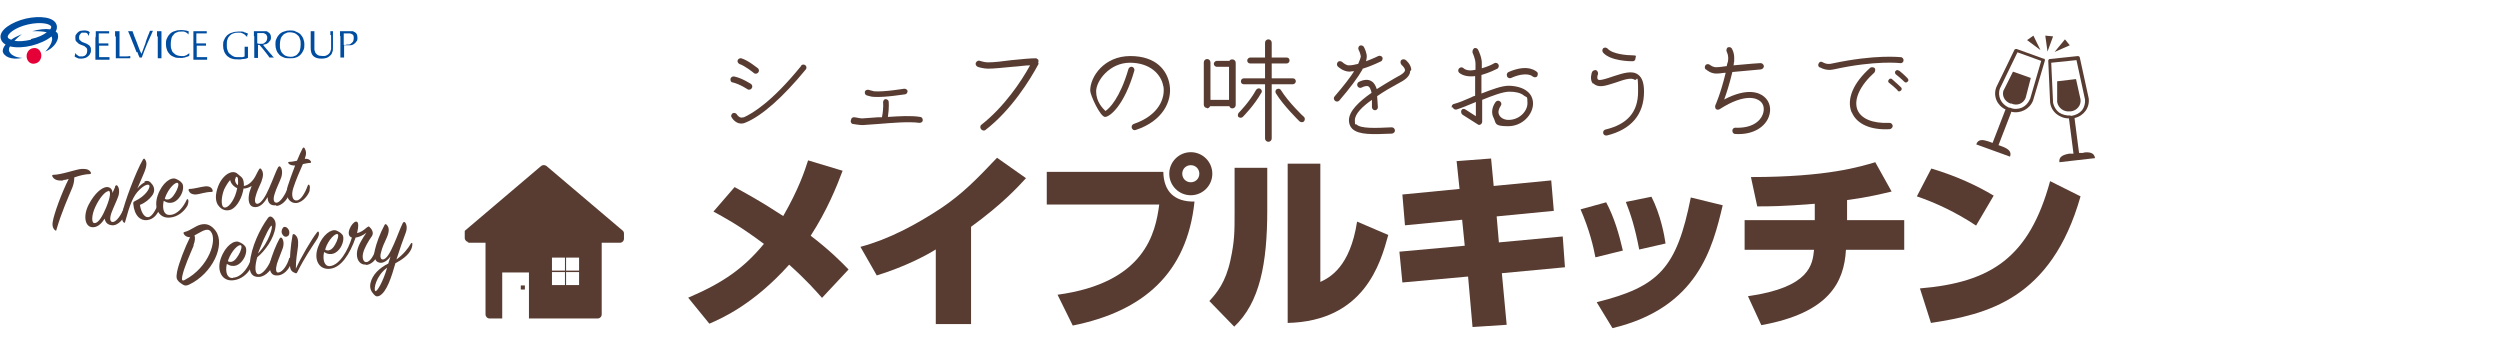 <?xml version="1.0" encoding="UTF-8"?>
<svg id="_レイヤー1" xmlns="http://www.w3.org/2000/svg" version="1.1" viewBox="0 0 673.5 93.6">
  <!-- Generator: Adobe Illustrator 29.7.1, SVG Export Plug-In . SVG Version: 2.1.1 Build 8)  -->
  <defs>
    <style>
      .st0 {
        fill: #583c32;
      }

      .st1 {
        fill: #e50038;
      }

      .st2 {
        fill: #004da0;
      }
    </style>
  </defs>
  <g>
    <g>
      <path class="st2" d="M20.6,14.6c0,.1.2.2.3.3.1.1.3.2.5.3.2,0,.4,0,.6,0s.4,0,.6-.1c.2,0,.3-.2.5-.3.1-.1.2-.3.3-.5,0-.2.1-.4.1-.6,0-.3,0-.6-.2-.8-.2-.2-.4-.3-.6-.5-.2-.1-.5-.2-.8-.3-.3-.1-.5-.2-.8-.4-.2-.2-.4-.4-.6-.6-.2-.2-.2-.6-.2-1s0-.6.2-.8c.1-.2.3-.4.5-.6.2-.2.4-.3.7-.4.3,0,.6-.1.9-.1s.6,0,.9.1c.2,0,.5.2.7.4,0,.1-.1.2-.2.4,0,.1,0,.3-.1.5h-.1c0,0,0-.2-.1-.3,0-.1-.1-.2-.2-.3-.1,0-.2-.2-.4-.2-.1,0-.3,0-.5,0s-.4,0-.5,0c-.2,0-.3.2-.4.3-.1.1-.2.3-.3.4,0,.2-.1.3-.1.5,0,.3,0,.6.2.8.2.2.4.3.6.5.2.1.5.2.8.3.3.1.5.2.8.4.2.1.5.3.6.6.2.2.2.5.2.9s0,.6-.2.9c-.1.3-.3.5-.5.7-.2.2-.5.4-.8.5-.3.1-.7.2-1.1.2s-.8,0-1.1-.2c-.3-.1-.5-.2-.7-.4,0-.2.1-.3.1-.4,0-.1,0-.3,0-.5h.1c0,.1.1.3.2.4Z"/>
      <path class="st2" d="M25.8,9.7c0-.4,0-.9,0-1.3.3,0,.6,0,.9,0,.3,0,.6,0,.9,0s.6,0,.9,0c.3,0,.6,0,.9,0,0,.1,0,.2,0,.3s0,.2,0,.3c-.2,0-.4,0-.6,0-.2,0-.4,0-.6,0-.2,0-.4,0-.7,0-.2,0-.5,0-.9,0,0,.2,0,.4,0,.6,0,.2,0,.4,0,.7s0,.5,0,.8c0,.3,0,.5,0,.6.3,0,.6,0,.8,0,.2,0,.5,0,.7,0,.2,0,.4,0,.6,0,.2,0,.3,0,.5,0,0,.1,0,.2,0,.3s0,.2,0,.3c-.2,0-.4,0-.6,0-.2,0-.5,0-.7,0-.2,0-.5,0-.7,0-.2,0-.4,0-.5,0,0,0,0,.1,0,.2,0,0,0,.2,0,.3v1c0,.4,0,.7,0,1,0,.3,0,.5,0,.6h.7c.3,0,.5,0,.8,0,.3,0,.5,0,.7,0,.2,0,.4,0,.6,0,0,0,0,.1,0,.2,0,0,0,.1,0,.2,0,.1,0,.2,0,.3-.3,0-.6,0-.9,0h-1.9c-.3,0-.6,0-1,0,0-.4,0-.9,0-1.3,0-.4,0-.9,0-1.4v-1.8c0-.5,0-.9,0-1.4Z"/>
      <path class="st2" d="M31,9.8c0-.4,0-.9,0-1.4,0,0,.2,0,.3,0,0,0,.2,0,.3,0s.2,0,.3,0c0,0,.2,0,.3,0,0,.5,0,.9,0,1.4,0,.4,0,.9,0,1.4,0,.9,0,1.6,0,2.3,0,.6,0,1.2,0,1.7.5,0,1,0,1.4,0,.5,0,.9,0,1.5-.1,0,.1,0,.2,0,.3s0,.2,0,.3c-.3,0-.6,0-1,0h-1.9c-.3,0-.6,0-1,0,0-.4,0-.9,0-1.3,0-.4,0-.9,0-1.4v-1.8c0-.5,0-.9,0-1.4Z"/>
      <path class="st2" d="M36.8,14.1c-.2-.6-.5-1.2-.7-1.8-.3-.6-.5-1.3-.8-2-.3-.7-.5-1.3-.8-1.9,0,0,.2,0,.3,0,0,0,.2,0,.3,0s.2,0,.3,0c0,0,.2,0,.3,0,.2.5.3.9.5,1.4.2.5.4,1,.6,1.5.2.5.4,1.1.6,1.6.2.5.4,1.1.7,1.6.1-.3.3-.6.4-1,.1-.4.3-.7.4-1.1.2-.4.3-.8.4-1.2.1-.4.3-.8.4-1.1.1-.4.3-.7.4-1,.1-.3.2-.6.3-.8.2,0,.3,0,.4,0s.2,0,.4,0c-.5,1.2-1.1,2.4-1.6,3.6-.5,1.2-1,2.4-1.4,3.6-.1,0-.2,0-.3,0s-.3,0-.3,0c-.2-.4-.4-.9-.6-1.5Z"/>
      <path class="st2" d="M42.3,9.8c0-.4,0-.9,0-1.4,0,0,.2,0,.3,0,0,0,.2,0,.3,0s.2,0,.3,0c0,0,.2,0,.3,0,0,.5,0,.9,0,1.4,0,.4,0,.9,0,1.4v1.8c0,.5,0,.9,0,1.4,0,.4,0,.9,0,1.3-.2,0-.3,0-.5,0s-.4,0-.5,0c0-.4,0-.9,0-1.3,0-.4,0-.9,0-1.4v-1.8c0-.5,0-.9,0-1.4Z"/>
      <path class="st2" d="M50.3,15.3c-.1,0-.3.1-.5.2-.2,0-.4,0-.6.1-.2,0-.5,0-.7,0-.5,0-1.1,0-1.5-.2-.5-.2-.9-.4-1.2-.7-.3-.3-.6-.7-.8-1.2-.2-.5-.3-1-.3-1.6s0-1.1.3-1.6c.2-.5.5-.9.8-1.2.3-.3.8-.6,1.2-.7.5-.2,1-.3,1.6-.3s.9,0,1.3.1c.4,0,.7.2,1,.3,0,0-.1.2-.1.4,0,.2,0,.3,0,.4h0c0,0-.2-.2-.3-.3-.1-.1-.3-.2-.4-.3-.2,0-.4-.2-.6-.2-.2,0-.4,0-.7,0-.4,0-.8,0-1.1.2-.4.1-.7.3-.9.6-.3.3-.5.6-.6,1-.1.4-.2.9-.2,1.5s0,1.1.2,1.5c.1.4.3.8.6,1,.3.3.6.5.9.6.4.1.7.2,1.1.2s.5,0,.7,0c.2,0,.4-.1.6-.2.2,0,.3-.2.5-.3.1,0,.3-.2.4-.3h0s0,.7,0,.7c0,0-.2.1-.3.2Z"/>
      <path class="st2" d="M52.1,9.7c0-.4,0-.9,0-1.3.3,0,.6,0,.9,0,.3,0,.6,0,.9,0s.6,0,.9,0c.3,0,.6,0,.9,0,0,.1,0,.2,0,.3s0,.2,0,.3c-.2,0-.4,0-.6,0-.2,0-.4,0-.6,0-.2,0-.4,0-.7,0-.2,0-.5,0-.9,0,0,.2,0,.4,0,.6,0,.2,0,.4,0,.7s0,.5,0,.8c0,.3,0,.5,0,.6.3,0,.6,0,.8,0,.2,0,.5,0,.7,0,.2,0,.4,0,.6,0,.2,0,.3,0,.5,0,0,.1,0,.2,0,.3s0,.2,0,.3c-.2,0-.4,0-.6,0-.2,0-.5,0-.7,0-.2,0-.5,0-.7,0-.2,0-.4,0-.5,0,0,0,0,.1,0,.2,0,0,0,.2,0,.3v1c0,.4,0,.7,0,1,0,.3,0,.5,0,.6h.7c.3,0,.5,0,.8,0,.3,0,.5,0,.7,0,.2,0,.4,0,.6,0,0,0,0,.1,0,.2,0,0,0,.1,0,.2,0,.1,0,.2,0,.3-.3,0-.6,0-.9,0h-1.9c-.3,0-.6,0-.9,0,0-.4,0-.9,0-1.3,0-.4,0-.9,0-1.4v-1.8c0-.5,0-.9,0-1.4Z"/>
      <path class="st2" d="M65.9,9.3c-.2-.1-.3-.2-.5-.3-.2,0-.4-.2-.6-.2-.2,0-.5,0-.7,0-.4,0-.8,0-1.2.2-.4.1-.7.3-1,.6-.3.3-.5.6-.6,1-.2.4-.2.9-.2,1.5s0,1,.2,1.4c.1.4.3.8.6,1,.3.3.6.5,1,.7.4.2.8.2,1.3.2s.3,0,.5,0c.2,0,.3,0,.5,0,.2,0,.3,0,.4-.1.1,0,.2,0,.3-.1,0-.2,0-.4,0-.6,0-.2,0-.4,0-.6s0-.5,0-.7c0-.2,0-.5,0-.7.2,0,.3,0,.5,0s.2,0,.2,0c0,0,.2,0,.2,0,0,.2,0,.4,0,.8,0,.3,0,.8,0,1.4s0,.3,0,.4c0,.1,0,.3,0,.4-.1,0-.3.1-.5.2-.2,0-.5.1-.7.1-.2,0-.5,0-.7.1-.2,0-.5,0-.7,0-.6,0-1.2,0-1.7-.2-.5-.1-.9-.4-1.3-.7-.3-.3-.6-.7-.8-1.2-.2-.5-.3-1-.3-1.6s0-1.1.3-1.6c.2-.5.5-.9.8-1.2.4-.3.8-.6,1.3-.7.5-.2,1.1-.3,1.7-.3s.7,0,.9,0c.3,0,.5,0,.7.2.2,0,.4.1.6.2.2,0,.3.1.4.2,0,.1-.1.2-.2.4,0,.2,0,.3,0,.4h-.1c-.1-.1-.2-.3-.4-.4Z"/>
      <path class="st2" d="M69.6,11.8c.1,0,.2,0,.4,0,.2,0,.4,0,.7,0,.2,0,.4-.1.6-.3.2-.1.4-.3.5-.5.1-.2.2-.5.2-.8s0-.5-.2-.7c0-.2-.2-.3-.4-.4-.2-.1-.3-.2-.5-.2-.2,0-.4,0-.6,0s-.4,0-.6,0c-.2,0-.3,0-.4,0,0,.4,0,.8,0,1.1,0,.4,0,.8,0,1.1v.6c0,0,.2,0,.3,0ZM68.4,9.8c0-.4,0-.9,0-1.4.2,0,.4,0,.6,0,.2,0,.4,0,.6,0s.4,0,.6,0c.2,0,.4,0,.6,0,.3,0,.6,0,.8,0,.3,0,.5.1.7.3.2.1.4.3.5.5.1.2.2.5.2.8s0,.6-.2.9c-.2.2-.3.4-.5.6-.2.2-.4.3-.7.4-.2,0-.5.1-.7.2,0,.1.2.2.3.4.2.2.3.4.5.6.2.2.4.5.6.7.2.2.4.5.6.7.2.2.4.4.5.6.2.2.3.3.4.4-.1,0-.2,0-.3,0h-.6c-.1,0-.2,0-.3,0-.1-.1-.3-.4-.5-.7-.2-.3-.5-.6-.7-.9-.3-.3-.5-.7-.8-1-.3-.3-.5-.6-.7-.8h-.4v.8c0,.5,0,.9,0,1.4,0,.4,0,.9,0,1.3-.2,0-.3,0-.5,0s-.4,0-.5,0c0-.4,0-.9,0-1.3,0-.4,0-.9,0-1.4v-1.8c0-.5,0-.9,0-1.4Z"/>
      <path class="st2" d="M80.8,10.5c-.1-.4-.3-.8-.6-1-.3-.3-.6-.5-.9-.6-.4-.1-.7-.2-1.1-.2s-.8,0-1.1.2c-.3.1-.7.3-.9.6-.3.3-.5.6-.6,1-.1.4-.2.9-.2,1.5s0,1.1.2,1.5c.1.4.4.8.6,1,.3.3.6.5.9.6.4.1.7.2,1.1.2s.8,0,1.1-.2c.4-.1.7-.3.9-.6.3-.3.5-.6.6-1,.1-.4.2-.9.2-1.5s0-1.1-.2-1.5ZM74.5,10.4c.2-.5.5-.9.8-1.2.3-.3.8-.6,1.2-.7.5-.2,1-.3,1.6-.3s1.1,0,1.6.3c.5.2.9.4,1.2.7.3.3.6.7.8,1.2.2.5.3,1,.3,1.6s0,1.1-.3,1.6c-.2.5-.5.9-.8,1.2-.3.3-.8.6-1.2.7-.5.2-1,.2-1.6.2s-1.1,0-1.6-.2c-.5-.2-.9-.4-1.2-.7-.3-.3-.6-.7-.8-1.2-.2-.5-.3-1-.3-1.6s0-1.1.3-1.6Z"/>
      <path class="st2" d="M89,9.5c0-.5,0-.9,0-1.1,0,0,.1,0,.2,0,0,0,.1,0,.2,0s.2,0,.3,0c0,.2,0,.5,0,.9,0,.3,0,.7,0,1.1,0,.4,0,.8,0,1.2,0,.4,0,.8,0,1.2,0,.5,0,.9-.2,1.3-.1.4-.3.7-.6.9-.3.3-.6.5-.9.6-.4.1-.8.2-1.3.2-1,0-1.8-.2-2.3-.7-.5-.5-.7-1.2-.7-2.3s0-.6,0-.9c0-.3,0-.5,0-.8,0-.6,0-1.1,0-1.6,0-.5,0-.8,0-1.1,0,0,.2,0,.3,0,0,0,.2,0,.3,0s.2,0,.2,0c0,0,.1,0,.2,0,0,.2,0,.4,0,.6,0,.2,0,.5,0,.8,0,.3,0,.7,0,1,0,.4,0,.7,0,1.1s0,.5,0,.7c0,.3,0,.5,0,.7,0,.2.1.5.2.7,0,.2.2.4.4.6.2.2.4.3.7.4.3,0,.6.1,1,.1s.7,0,1-.2c.3-.1.5-.3.6-.4.2-.2.3-.4.4-.6,0-.2.2-.5.2-.7,0-.3,0-.5,0-.8,0-.3,0-.5,0-.7,0-1,0-1.8,0-2.3Z"/>
      <path class="st2" d="M93.3,12c.2,0,.4,0,.7,0,.2,0,.4-.1.6-.3.2-.1.3-.3.5-.5.1-.2.2-.5.2-.9s0-.5-.1-.7c0-.2-.2-.3-.4-.4-.2-.1-.3-.2-.6-.2-.2,0-.5,0-.7,0h-.9v3.1c.2,0,.5,0,.7,0ZM91.6,9.8c0-.4,0-.9,0-1.4.2,0,.3,0,.5,0,.2,0,.3,0,.5,0s.2,0,.3,0c.1,0,.2,0,.4,0,.1,0,.2,0,.4,0,.1,0,.2,0,.3,0s.2,0,.4,0c.2,0,.3,0,.5,0,.2,0,.3,0,.5.2.2,0,.3.2.5.3.1.1.2.3.3.5,0,.2.1.4.1.7,0,.5,0,.8-.3,1.1-.2.3-.4.5-.7.7-.3.2-.6.3-.9.3-.3,0-.6,0-.9,0s-.3,0-.4,0c-.1,0-.3,0-.4,0v.6c0,.5,0,.9,0,1.4,0,.4,0,.9,0,1.3-.2,0-.3,0-.5,0s-.4,0-.5,0c0-.4,0-.9,0-1.3,0-.4,0-.9,0-1.4v-1.8c0-.5,0-.9,0-1.4Z"/>
    </g>
    <path class="st1" d="M11.1,14.6c.2,1.1-.5,2.3-1.6,2.5-1.1.3-2.1-.4-2.3-1.6-.2-1.1.5-2.3,1.6-2.5,1.1-.3,2.1.4,2.3,1.6Z"/>
    <path class="st2" d="M8.3,10.7c-1.7.4-3.3.5-4.4.3.9-1,2-1.8,2-1.8-1.2.5-2.2,1-2.9,1.5-.5-.2-.9-.4-.9-.7-.2-.8,1.9-2.6,5.4-3.4,3.5-.8,6.1-.2,6.3.6,0,.2,0,.4-.3.7-1.3-.2-3,0-4.8.5,0,0,2.3-.1,3.9.3-.9.7-2.3,1.4-4.2,1.8ZM15.6,9.3c0-.3-.3-.6-.6-.8.3-.5.4-1.1.3-1.6-.5-2.4-4.7-2.7-8.3-1.9C3.2,5.9-.4,8.1.2,10.4c.2.7.6,1.2,1.3,1.6-.6.7-.9,1.5-.7,2.1.3.9,1.9,2.2,5.3,1.5,0,0-3.1,0-3.7-2,0-.3,0-.7.3-1.1,1.6.4,3.8.3,5.8-.2,2-.5,4.1-1.4,5.4-2.5,0,0,0,.2.1.3.4,1.6-1.8,3.8-1.8,3.8,2.9-1.2,3.7-3.6,3.4-4.5Z"/>
  </g>
  <g>
    <path class="st0" d="M539.8,24.2c-.6,1.5.2,3.1,1.8,3.7h.3c1.5.7,3.2,0,3.8-1.5l1.4-5.4-4.8-1.7-2.5,5Z"/>
    <polygon class="st0" points="556.3 10.6 553.5 14 557.6 12.2 556.3 10.6"/>
    <polygon class="st0" points="547.8 9.6 546.1 10.8 549.7 13.5 547.8 9.6"/>
    <polygon class="st0" points="551 9.6 551.6 13.9 553.1 9.8 551 9.6"/>
    <path class="st0" d="M561.3,41.2h-1.2c0,.1-1.2-9.2-1.2-9.2,0,0,0-.1,0-.2,2.5-.6,4.1-2.8,3.8-5.3h0s-2.4-11-2.4-11c0-.2-.3-.4-.5-.4l-7.6.8c-.2,0-.4.2-.4.5l.5,11.2h0c.3,2.5,2.5,4.3,5.1,4.3,0,0,0,.1,0,.2l1.2,9.3h-1.2c-1.6.3-2.8.8-2.6,2.3l9.6-1.1c-.2-1.5-1.5-1.7-3.1-1.5ZM557.8,31.1c-1.1.1-2.2-.2-3.1-.8-.8-.6-1.4-1.6-1.6-2.6l-.5-10.8,6.8-.7,2.3,10.6c.1,1.1-.2,2.1-.8,2.9-.7.8-1.6,1.3-2.8,1.5h-.3Z"/>
    <path class="st0" d="M559.3,21.3l-5.1.6v5.6c.3,1.6,1.8,2.7,3.4,2.5h.3c1.6-.2,2.8-1.6,2.6-3.2l-1.2-5.4Z"/>
    <path class="st0" d="M550.5,15.8l-7.2-2.6c-.2,0-.5,0-.6.2l-4.9,10.1h0c-.9,2.4.2,4.9,2.5,6,0,0,0,.1-.1.2l-3.4,8.8-1.1-.4c-1.5-.5-2.8-.7-3.3.8l9.1,3.3c.5-1.4-.5-2.1-2-2.7l-1.1-.4,3.4-8.8c0,0,0-.1,0-.2,2.5.6,5-.7,5.9-3h0s3.2-10.8,3.2-10.8c0-.2,0-.5-.3-.5ZM546.8,26.8c-.4,1-1.2,1.8-2.1,2.2-1,.4-2.1.5-3.2,0h-.3c-1.1-.5-1.9-1.3-2.3-2.2-.4-.9-.5-2-.1-3l4.7-9.7,6.4,2.3-3,10.3Z"/>
  </g>
  <g>
    <path class="st0" d="M125.9,65.4h4.9v19.3c0,.6.5,1.1,1.1,1.1h3.4v-12.4h7.2v12.4h18.5c.6,0,1.1-.5,1.1-1.1v-19.3h4.9c.6,0,1.1-.5,1.1-1.1v-1.3s0,0,0-.1c0-.4-.2-.7-.5-.9l-20.4-17.3c-.4-.3-1-.3-1.4,0l-20.5,17.4s0,0,0,0c0,0,0,0,0,0,0,0-.1.1-.1.2,0,0,0,0,0,.1,0,0,0,.2,0,.3,0,0,0,0,0,0v1.4c0,.6.5,1.1,1.1,1.1ZM152.5,72.9v-3.5h3.5v3.5h-3.5ZM156,73.3v3.5h-3.5v-3.5h3.5ZM148.7,72.9v-3.5h3.5v3.5h-3.5ZM152.2,73.3v3.5h-3.5v-3.5h3.5Z"/>
    <rect class="st0" x="140.3" y="76.9" width="1.1" height="1.1"/>
  </g>
  <g>
    <path class="st0" d="M17.1,48.6c-1.5.2-2.6-.2-3-1.1-.1-.2,0-.4.2-.4,2.2,0,6.2-1.5,7.7-1.6,1,0,2,0,2.5,1,0,.2,0,.4-.3.4-1.2,0-2.8.4-4.2.9,0,.6,0,1.4-.5,2.7-1.2,2.9-2.9,6.6-4.3,11.4,0,.3-.2.3-.4.1-.4-.3-.8-1-.6-2.2.3-2.1,2.4-7.8,4.3-11.6-.6.2-1,.3-1.5.3Z"/>
    <path class="st0" d="M31,50.2c.2-.3.4-.4.6-.2.4.4.7,1.4.3,2.8-.4,1.2-1.4,3.2-1.9,4.6-.5,1.5-.4,2.5.5,2.4,1-.2,2.2-2,2.9-3.8,0-.2.3-.3.4,0,.1.2.2.8,0,1.6-.5,1.4-1.9,3-3.3,3.1-1.3,0-2.1-.6-2.3-1.8-.7,1.1-1.7,2.2-2.9,2.3-2.3.3-3.1-2.8-1.4-6.1,1.7-3.2,3.5-4.5,4.7-4.7,1.1-.1,1.7.6,1.7,1.6.3-.6.5-1.2.7-1.6ZM29.2,51.5c-.8,0-2.4,1.8-3.5,4.2-1.1,2.3-1.1,4.5-.2,4.4,1,0,2.1-1.8,3.1-4.2,1.2-2.9,1.3-4.5.6-4.5Z"/>
    <path class="st0" d="M38.9,48.9c.9-.4,1.5-.1,2.2.9.6.9.6,2-.2,3-.7.9-1.7,1.8-3.2,2.4.3,2,1.2,3.4,2.2,3.3,1,0,2.2-2.1,2.7-3.7.1-.3.3-.4.5,0,.2.3.2.9-.1,1.5-.5,1.1-1.4,2.8-3.4,3-1.7.2-3.4-1.1-3.7-4.4,0-.4,0-.5.4-.7,3-1.4,4.3-3.7,3.9-4.3-.3-.4-1.4,0-2.6,1.2-1.7,1.6-2.6,3.9-3.9,8.7,0,.2-.2.3-.4.1-.4-.4-.6-1.2-.3-2.7.4-2.3,3.6-11,5.5-14.2.2-.3.4-.4.6,0,.5.7.5,1.7-.3,3.6-.5,1.1-1.2,2.9-1.8,4.2.7-.9,1.4-1.4,2-1.7Z"/>
    <path class="st0" d="M45.8,57.9c2.1-.1,3.7-2.3,4.5-4.1.1-.2.3-.2.4,0,.1.2.1.9-.2,1.6-.9,1.6-2.6,3-4.6,3.2-3.1.4-4.6-2.6-3.4-6,1.2-3.4,3.6-5,4.9-4.4.7.3,1.2.6,1.6,1.1.5.5.5,2.1-.4,3.5-1,1.6-2.6,2.5-4.5,1.3-.5,2.4.2,3.9,1.6,3.8ZM47.2,52c.7-1.1,1.1-2.5.7-2.7-.6-.4-2.5,1.4-3.4,3.9,0,.2-.1.3-.1.4,1.3.6,2.2-.6,2.8-1.6Z"/>
    <path class="st0" d="M50.8,51.3c0-.2,0-.4.2-.4,1.3,0,3.2-.6,4.3-.7,1.2-.1,1.8.4,2,1.1,0,.2,0,.4-.2.4-1.8,0-3.2.6-4.3.7-1.2,0-1.7-.4-2-1.1Z"/>
    <path class="st0" d="M74.4,55.3c-1.6.2-2.3-.7-2.3-2.2-.7,1.2-1.8,2.7-3.3,2.7-1.8,0-2-1.8-1.7-3.5.1-.6.4-1.4.7-2.2-.7.4-1.4.7-2.2.7-.3,2.2-1.6,4.8-3.2,5.6-.9.4-2.2.5-3.3-.7-1.3-1.3-1.1-3.5-.3-5.6.7-1.8,2.1-3.4,3.6-3.7.7-.1,1.2,0,1.8.6.7.7,1.4.7,1.5,2.6,0,.1,0,.3,0,.5,1.4-.2,2.6-1.5,3.3-3,.2-.4.5-1,.8-1.5.2-.3.4-.3.6,0,.6.8.6,1.8,0,3.4-.7,1.6-1.2,2.6-1.5,3.8-.4,1.3-.2,2.1.4,2.1,1,0,2.2-1.9,3.2-4.2,1.2-2.7,1.8-4.5,2.4-5.6.2-.3.4-.4.6-.2.4.4.7,1.4.3,2.8-.4,1.2-1.4,3.1-1.8,4.5-.5,1.5-.3,2.5.6,2.4,1-.2,2.1-2,2.9-3.8,0-.2.3-.3.4,0,.1.2.2.9,0,1.6-.6,1.5-1.9,2.9-3.4,3.1ZM62.1,48.4c-.6.6-1.2,1.6-1.7,2.6-.8,2-.9,4.3-.2,4.8s2.1-.6,3.1-3c.3-.8.5-1.5.6-2.1-.9-.4-1.8-1.3-1.9-2.3ZM63.3,48.3c0,.7.3,1.3.8,1.6.1-.7,0-1.4,0-1.8-.2-.8-.7-.5-.7.2Z"/>
    <path class="st0" d="M77.8,44.1c-.3-.3-.2-.5.2-.5.7,0,1.4-.2,2-.3.6-1.5,1.2-2.7,1.5-3.3.2-.3.4-.4.6,0,.4.7.5,1.5,0,2.8,1-.1,1.4.3,1.6.6.2.3.1.5-.2.5-.6,0-1.3.2-1.9.3-.8,1.8-1.9,4.3-2.6,6.5-.6,1.9-.2,3.4.9,3.3,1.1,0,2.3-2,3-4,.1-.3.4-.4.5,0,.2.4,0,.8,0,1.4-.2.8-1.6,3.1-3.6,3.3-1.6.1-3.2-1.5-2.3-4.5.4-1.3,1.2-3.5,2-5.6-.8,0-1.5-.2-1.7-.5Z"/>
  </g>
  <g>
    <path class="st0" d="M49.5,63c-.1-.3-.1-.4.2-.5,1.7-.4,2.8-1.6,4.4-2,1.6-.4,2.9.2,4,1.7,2.7,3.7-.8,11.5-7.2,14.5-.7.3-1.1.3-1.6,0-.3-.2-.8-.5-1.2-.9-.5-.6-.7-.9-.4-2.6.5-2.4,2.1-6.5,3.5-9.3-1,0-1.5-.5-1.7-.9ZM52.2,66.1c-1,2.4-2.6,5.9-3.1,8.3-.2,1.1,0,1.4.7,1,6.5-3.4,8.8-10.8,7-13-1-1.3-2.7.2-4.4,1,.2.6.2,1.5-.3,2.7Z"/>
    <path class="st0" d="M62.8,74.8c2.1-.1,3.7-2.3,4.5-4.1.1-.2.3-.2.4,0,.1.2.1.9-.2,1.6-.9,1.6-2.6,3-4.6,3.2-3.1.4-4.6-2.6-3.4-5.9,1.2-3.4,3.6-5,4.9-4.4.7.3,1.2.6,1.6,1.1.5.5.5,2.1-.4,3.5-1,1.6-2.6,2.5-4.5,1.3-.5,2.4.2,3.9,1.6,3.8ZM64.2,68.8c.7-1.1,1.1-2.5.7-2.7-.6-.4-2.5,1.4-3.4,3.9,0,.2-.1.3-.1.4,1.3.6,2.2-.6,2.8-1.6Z"/>
    <path class="st0" d="M69.6,73.9c1.2,0,2.7-2,3.5-4.1.1-.3.4-.4.5,0,.2.4.1.9,0,1.6-.3.8-1.8,3.1-3.8,3.2-1.7.1-2.8-.9-2.5-3.7.4-4.4,2.7-9.2,4.9-12.2.3-.4.7-.5,1.1-.2.8.6,1.1,1.5.9,2.7-.4,3.1-2.8,6.4-4.9,8.1-.7,2.5-.7,4.6.4,4.6ZM73.2,60.8c-.3-.2-1.9,2.8-3.2,6.2-.2.4-.3.8-.5,1.3,3.1-3.2,4-7.3,3.7-7.4Z"/>
    <path class="st0" d="M72.8,70.7c.4-1.9,1.7-5,2.5-6.4.2-.3.4-.4.6-.2.4.4.7,1.4.3,2.7-.4,1.2-1.2,3-1.6,4.3-.4,1.5-.3,2.5.5,2.3,1.1-.2,2.3-2,2.8-3.8,0-.2.3-.2.4,0,.2.4.2.9,0,1.6-.6,1.6-2,2.9-3.4,3-1.9.2-2.5-1.3-2.1-3.4ZM77.6,63.5c-.3.4-1,.4-1.4-.2-.5-.6-.4-1.4,0-1.9.3-.5,1.1-.3,1.5.4.4.6.3,1.3,0,1.7Z"/>
    <path class="st0" d="M85.4,62.6c.2-.3.4-.3.5,0,.1.5,0,1.2-.8,2.3-1.1,1.7-3,4.4-5,8.4-.1.2-.2.4-.5.3-1-.4-1.4-.8-1.5-2.1-.1-1.7.2-5.4.7-8.1,0-.3.3-.4.5-.3.9.6,1.1,1.5,1,3.1-.2,2-.6,3.4-.6,6.2,1.4-3.1,4.2-7.9,5.7-9.8Z"/>
    <path class="st0" d="M98.7,71.3c-1.9.1-2.8-1.5-2.5-3.6.3-1.7,1.6-3.7,2.5-5-1,.8-2.1,1.2-2.9,1.3-1.6,4.6-3.9,8-6.8,8.4-3.1.4-4.6-2.5-3.3-5.9,1.2-3.3,3.6-4.9,4.9-4.4.7.3,1.2.6,1.6,1.1.5.5.4,2-.4,3.4-1,1.6-2.6,2.5-4.5,1.3-.5,2.4.3,3.9,1.5,3.8,2.7-.2,5-4.4,6-7.7-2-.6,0-4.2,1.1-4.3.8-.1.7,1.4.3,3.1.9-.2,1.7-.7,2.6-1.5.3-.2.5-.4.7-.2.6.5,1.3,1.6.7,2.5-1,1.4-2.1,3.3-2.4,4.7-.3,1.4.2,2.4.9,2.3,1,0,2.1-1.9,2.7-3.8,0-.2.2-.3.4,0,.2.3.3.9,0,1.6-.4,1.6-1.8,2.9-3.2,3ZM90.3,65.8c.7-1.1,1-2.5.7-2.7-.6-.4-2.5,1.4-3.3,3.8,0,.1,0,.3-.1.4,1.3.6,2.2-.5,2.8-1.6Z"/>
    <path class="st0" d="M106.5,71c-1,3.5-2.3,7.7-4.3,8.7-.5.2-.9.3-1.5-.4-.6-.7-1.2-1.5-.9-3,.5-2.3,2.4-4.1,4.8-5.3.2-.6.4-1.2.6-1.9-.7.9-1.5,1.6-2.5,1.7-1.8,0-2.1-1.7-1.7-3.5.4-1.7,1.3-4.3,2.6-6.7.2-.3.4-.3.6,0,.7.7.7,1.8,0,3.4-.7,1.5-1.2,2.6-1.5,3.8-.4,1.3-.2,2.1.4,2.1,1,0,2-1.8,3-4.1.9-2,1.7-4.3,2.4-5.7.2-.3.4-.4.6-.2.4.4.7,1.5.2,2.8-.6,1.5-1.7,4.7-2.5,7.2,1.8-1.3,3.1-2.9,3.9-4.3.1-.2.3-.2.4,0,0,.2,0,.8-.3,1.5-.8,1.7-2.4,2.8-4.4,3.9ZM101.1,78.4c.4.4,2.1-2.5,3.2-6.3-3,2.2-3.7,5.8-3.2,6.3Z"/>
  </g>
  <g>
    <path class="st0" d="M221.5,80.3c-1.7-1.9-4.1-4.7-8.9-9-9.5,10.6-18,14.4-21.5,15.9l-5.7-7c9.6-4.1,15-8,20.4-14.5-6.8-5.1-11.2-7.4-13.6-8.7l5.7-6.6c2.7,1.5,6.7,3.6,13.1,7.8,4.2-7.3,5.8-12.2,6.7-15l9.3,2.8c-1.6,4.3-4.2,10.7-8.6,17.5,5.1,3.9,8.3,7.1,10.2,9.1l-7.2,7.7Z"/>
    <path class="st0" d="M261.5,87.3h-9.4v-20.1c-2.4,1.5-8.1,4.6-15.9,7l-4.4-7.7c7.8-2.1,15-6,21.7-10.4,5.8-3.9,9.6-7.8,15.1-13.6l7.8,5.5c-2.1,2.3-6.4,7-14.8,13.1v26.2Z"/>
    <path class="st0" d="M313.4,46.3c.1,5.3,3,8.1,8.4,8-2,19.4-13.9,29.6-32.8,33.4l-4.1-8.3c23.6-3.2,26.4-16.7,27.4-24.3h-30.3v-8.8h31.5ZM320.8,52.6c-3.2,0-5.8-2.6-5.8-5.8s2.6-5.8,5.8-5.8c3.2,0,5.8,2.6,5.8,5.8s-2.6,5.8-5.8,5.8ZM320.8,44.5c-1.3,0-2.3,1-2.3,2.3s1,2.3,2.3,2.3,2.3-1,2.3-2.3-1-2.3-2.3-2.3Z"/>
    <path class="st0" d="M341.4,56.6c0,14.4-2,24.9-8.9,31.4l-6.7-6.9c2-2.2,4.4-5,5.7-11.1,1.1-5.1,1.1-7.6,1.1-12.7v-12.1h8.8v11.3ZM355.6,76c2.6-1.2,8.1-4,10-16.3l8.4,3.6c-2.1,7.7-6.5,23.2-27.1,23.7v-42.9h8.8v31.9Z"/>
    <path class="st0" d="M392.5,43.4l9.2-.7.7,7.4,15.5-1.5.7,8.2-15.4,1.5.6,7,17.2-1.6.6,8.3-17,1.6,1.3,13.9-9.2.6-1.2-13.6-17.7,1.6-.8-8.3,17.6-1.6-.7-7-15.4,1.5-.7-8.3,15.4-1.5-.8-7.6Z"/>
    <path class="st0" d="M429.8,69.3c-.5-2.7-1.6-7.4-4-12.9l6.9-1.9c2.2,4.1,3.5,8.7,4.5,13l-7.3,1.8ZM430.2,81.4c16.8-4.2,21.5-9.2,25.3-28.2l8.6,2.1c-2.7,11.3-6.6,27.6-29.7,33.1l-4.2-6.9ZM441.6,67.2c-1.2-6.2-2.3-9.5-3.6-12.8l6.9-1.4c2.5,4.9,3.5,10.5,3.8,12.6l-7,1.6Z"/>
    <path class="st0" d="M497.6,59.3h15.4v8h-15.7c-.5,8.8-4.6,17-22.8,20.3l-3.6-7.8c16.8-2.4,17.4-8.6,17.8-12.5h-18.7v-8h18.9v-4.4c-8.8.7-12.1.7-15.5.7l-1.7-7.9c20.6,0,29.4-2.8,33.5-4l4.4,7.9c-2.6.6-6,1.5-12,2.3v5.5Z"/>
    <path class="st0" d="M532.4,60.8c-5.4-3.6-11-6.2-16-7.9l3.9-7.5c6.7,2,12.3,4.6,16.8,7.3l-4.7,8ZM517.2,77.7c19.3-1.6,29.5-8.4,35.1-28.9l8.2,4.1c-7.9,27.8-25.3,31.8-40.3,34.1l-3-9.4Z"/>
  </g>
  <g>
    <path class="st0" d="M197.8,20.6c2.3.5,4.4,2,4.5,2,.4.3.5.8.2,1.2-.3.4-.8.5-1.2.2,0,0-1.9-1.3-3.9-1.8-.5,0-.7-.6-.6-1,.1-.4.6-.7,1-.6ZM215.8,17.7c.3-.4.8-.4,1.2-.1.3.3.4.8,0,1.2-6,7.3-11.7,12.4-16.1,14.2h0c-1.9.9-3.3-.5-3.8-1.4-.3-.4,0-.9.3-1.1.4-.2.9,0,1.1.3,0,.1.8,1.2,1.7.8h.2c2.4-1.1,7.6-4.2,15.4-13.8ZM199.3,17.3c-.4-.2-.7-.6-.6-1,.1-.4.6-.7,1-.6,2,.6,4.4,2.7,4.5,2.7.3.3.4.8,0,1.2-.3.3-.8.4-1.2,0,0,0-2.3-1.9-3.9-2.4Z"/>
    <path class="st0" d="M229.3,32.2c0-.4.5-.7.9-.6.4,0,1.4.3,2.1.3l4.1-.3c.4,0,.8,0,1.2,0,.5-2.6.3-4,.3-4,0-.4.2-.8.6-.9.4,0,.8.2.9.6,0,0,.2,1.5-.2,4.2,3.1-.2,6.3-.4,8.7,0,.4,0,.7.4.7.9,0,.4-.4.7-.9.7-2.9-.4-7.3,0-11.1.3l-4.2.3c-1,0-2.5-.3-2.6-.3-.4,0-.7-.5-.6-.9ZM233,24.7c.1-.4.6-.6,1-.5.4.1,1.2.3,1.5.4,2.8.2,8-.7,8.1-.7.4,0,.8.2.9.6,0,.4-.2.8-.6.9-.2,0-5.5.9-8.5.7-.7,0-1.8-.4-1.9-.4-.4-.1-.6-.6-.5-1Z"/>
    <path class="st0" d="M279.8,17.2c-2.3,4.3-7.3,12.4-14.3,17.8-.3.3-.9.2-1.2-.2-.1-.2-.2-.3-.2-.5s0-.5.3-.7c6.1-4.8,10.7-11.6,13.1-16-1.3,0-3,.3-4.8.4-2.3.2-4.8.5-6.5.5-1.2,0-2.6-.4-2.8-.5-.4-.2-.7-.6-.5-1.1.2-.4.6-.7,1.1-.5.3.1,1.4.4,2.1.4,1.8,0,4.1-.3,6.4-.6,2.9-.3,5.3-.5,6.5-.5.3,0,.5.2.7.4.1.2.1.5,0,.8Z"/>
    <path class="st0" d="M313.4,23.3c-.5-3.2-3.5-6.4-9-6.4s-9.1,4.9-9.1,7.7,1.7,4.5,2.5,5.3c1-.6,3.9-3.4,6.2-11.3.1-.4.6-.7,1-.6.4.1.7.6.6,1-2.7,9.4-6.6,12.5-7.9,12.5s-4-5.9-4-7.1c0-3.8,3.8-9.3,10.8-9.3s10,3.9,10.6,7.8c.7,4.3-1.8,9.7-9.1,12.1-.4.2-.9,0-1.1-.5-.1-.4,0-.9.5-1.1,6.8-2.3,8.6-7,8-10.3Z"/>
    <path class="st0" d="M325.2,29.1c-.5,0-.9-.4-.9-.9v-11.4c0-.5.4-.9.9-.9s.9.4.9.9v10.1h5v-8.9h-3.3c-.4,0-.8-.4-.8-.8s.4-.8.8-.8h3.4c.2-.3.4-.4.8-.4.5,0,.9.4.9.9v11.4c0,.5-.4.9-.9.9s-.7-.3-.8-.6h-5.2c-.1.3-.5.6-.8.6ZM333.7,31.6c-.3-.3-.3-.8,0-1.2,0,0,2.9-2.9,4.7-6.2.3-.4.8-.5,1.1-.3.4.2.6.8.3,1.1-1.9,3.4-4.9,6.4-5,6.5-.3.3-.8.3-1.2,0ZM340.8,37.3v-14.6h-5.7c-.5,0-.8-.3-.8-.8s.4-.8.8-.8h5.7v-4h-4c-.5,0-.8-.4-.8-.8s.4-.8.8-.8h4v-4c0-.5.4-.9.9-.9s.9.4.9.9v4h4c.5,0,.8.3.8.8s-.4.8-.8.8h-4v4h5.7c.5,0,.8.4.8.8s-.4.8-.8.8h-5.7v14.6c0,.5-.4.9-.9.9s-.9-.4-.9-.9ZM351.3,31.5c.3.3.3.8,0,1.2-.3.3-.8.3-1.2,0-.2-.2-4.4-4.3-6.4-7.6-.2-.4-.1-.9.3-1.1.4-.2.9-.1,1.1.3,1.9,3.1,6.1,7.2,6.2,7.2Z"/>
    <path class="st0" d="M367,18.8c-1.2,2.1-3.2,4.8-6.2,8.3-.3.3-.8.4-1.2,0-.3-.3-.4-.8,0-1.2,2.5-2.9,4.1-5,5.2-6.7-.4,0-.8,0-1.2.1-1.7,0-3-1.2-3.2-1.4-.3-.3-.3-.8,0-1.2.3-.3.8-.3,1.2,0,.3.3,1.2,1,1.9.9.7,0,1.6-.2,2.4-.4.4-.9.6-1.5.7-1.9,0-.4-.3-1.4-.6-1.9-.2-.4,0-.9.3-1.1.4-.2.9,0,1.1.3.2.3.9,1.8.8,2.8,0,.3-.1.7-.2,1.1,1.9-.7,3.3-1.4,3.3-1.4.4-.2.9,0,1.1.3.2.4,0,.9-.3,1.1-.1,0-2.3,1.2-5,2ZM379.9,19.1c0,1-.7,1.9-2,2.7l-1.6.9c-1.5.8-3.4,1.9-5.3,3.2.1.9.1,1.9.2,3,0,.5-.4.8-.8.8s-.8-.4-.8-.8,0-1.2,0-2c-2.6,1.8-4.6,3.8-4.6,5.5s.2.9.4,1.1c1.2,1.2,5.2,1,9.5.8.5,0,.8.3.9.8,0,.5-.3.8-.8.9-5.2.2-8.9.4-10.7-1.3-.6-.6-.9-1.4-.9-2.3,0-2.5,2.8-5.1,6.1-7.4-.2-.8-.4-1.4-.8-1.7-.5-.3-1.3,0-1.9.3-.4.2-.9,0-1.1-.4-.2-.4,0-.9.3-1.1,1.4-.7,2.6-.8,3.5-.2.7.4,1.1,1.2,1.4,2.1,1.7-1.1,3.3-2,4.8-2.9l1.6-.9c.5-.3,1.2-.8,1.2-1.3,0-.6-.7-1.2-.9-1.4-.3-.3-.4-.8-.2-1.2.3-.4.8-.4,1.2-.2.2.1,1.6,1.3,1.6,2.8Z"/>
    <path class="st0" d="M391.1,29c-.1-.4.1-.9.6-1,1.2-.3,2.9-1,4.7-1.8.3-.2.6-.3,1-.4,0-1.6,0-3.4,0-5.3-1.6.2-3.2,0-4.3-.9-.3-.3-.4-.8,0-1.2.3-.3.8-.4,1.2,0,.7.6,1.9.7,3.2.4,0-.5,0-1,0-1.6h0c0-1.4-.8-3-.8-3,0-.1,0-.2,0-.4,0-.3.2-.6.4-.8.4-.2.9,0,1.1.4,0,0,1.1,2.1,1,3.8,0,.4,0,.8,0,1.2,1.4-.4,2.8-1,3.4-1.4.4-.2.9,0,1.1.4.2.4,0,.9-.3,1.1-.4.2-2.2,1.1-4.3,1.7,0,1.8,0,3.4,0,5,2.8-1.1,5.5-2.1,7.3-2.1s3.8.5,4.9,1.4c1.1.8,1.7,2,1.7,3.4,0,2.9-2.8,6.1-6.7,6.1s-3.2-.8-3.9-2.2c-.7-1.3-.5-2.9.5-4.3.3-.4.8-.5,1.2-.2.4.3.5.8.2,1.2-.6.9-.8,1.8-.4,2.5.4.8,1.4,1.3,2.5,1.3,2.9,0,5.1-2.3,5.1-4.5s-.2-1.4-1-2.1c-.9-.7-2.2-1-3.9-1s-4.6,1.1-7.3,2.2c0,3.4,0,5.8,0,5.9,0,.3-.2.6-.4.7-.2.2-.6.2-.8,0l-4.1-2.6c-.3-.2-.5-.8-.3-1.2.2-.4.7-.5,1.1-.2,0,0,1.6,1,2.8,1.8,0-.9,0-2.2,0-3.8-.1,0-.2,0-.3.1-1.9.8-3.6,1.5-4.9,1.9-.4.1-.9-.1-1-.6ZM406,20.5c-.2-.4,0-.9.4-1.1,5.5-2.4,7.6,0,7.7,0,.3.3.2.8,0,1.2-.3.3-.8.3-1.2,0,0,0-1.5-1.5-5.8.4-.4.2-.9,0-1.1-.4Z"/>
    <path class="st0" d="M429.1,22.5c-.9-1.1-.3-2.9-.2-3.1.2-.4.7-.6,1.1-.5.4.2.6.7.5,1.1-.2.4-.3,1.2,0,1.4.1.2.6.2,1.4,0,.9-.2,2-.6,2.9-.9,2.5-.8,4.9-1.6,6.5-.4,1.1.8,1.6,2.3,1.6,4.6,0,6.2-3.5,10.2-10,11.8-.5.1-.9-.2-1-.6-.1-.5.2-.9.6-1,5.9-1.4,8.8-4.7,8.8-10.2s-.3-2.8-.9-3.2c-1-.7-3,0-5,.7-1,.3-2.1.7-3.1.9-1.4.3-2.4,0-3-.6ZM431.9,14.2c-.3-.3-.3-.9,0-1.2.4-.3.9-.2,1.2.1,1.3,1.5,5.3,1.8,6.7,1.8s.8.3.8.8-.3.8-.8.8-6,0-8-2.4Z"/>
    <path class="st0" d="M459.5,18.7c-.3-.3-.3-.8,0-1.2.3-.3.8-.3,1.2,0,0,0,.8.7,1.8.6.9,0,1.8-.2,2.7-.3,0-.4.2-.8.3-1.2.3-1.6-.3-2.6-.3-2.6-.2-.4-.1-.9.2-1.2.4-.2.9-.1,1.1.2,0,0,.7,1,.7,2.6s0,.8-.1,1.3c0,.2,0,.5-.1.7,4-.4,7.2-.6,7.3-.6.4,0,.8.3.9.8,0,.4-.3.8-.8.9,0,0-3.5.3-7.7.7-.8,3.3-1.6,5.8-2.2,7.4,6.3-3.3,9.5-1.8,10.7-.8,1.6,1.3,2.1,3.4,1.3,5.5-.9,2.4-3.8,4.9-9,4.6-.5,0-.8-.4-.8-.9,0-.5.4-.8.8-.8,4.4.2,6.7-1.7,7.4-3.6.5-1.4.3-2.8-.8-3.6-.7-.6-3.8-2.3-10.8,2.2-.3.2-.7.2-1,0-.2-.2-.3-.6-.2-1,0,0,1.4-3,2.8-8.8-.7,0-1.4.2-2.1.2-1.8.2-3.1-1-3.2-1.1Z"/>
    <path class="st0" d="M490.2,18.2c-.4-.3-.5-.8-.2-1.2.2-.4.7-.5,1.1-.2,0,0,1,.7,2.5.3,11.7-2.5,18.2-1.7,18.5-1.7.4,0,.8.5.7.9,0,.5-.5.8-.9.7,0,0-6.6-.8-17.9,1.7-2.2.5-3.7-.6-3.8-.6ZM498.8,30.2c-1.4-3.5.5-7.9,5-11.9.3-.3.9-.2,1.2,0,.3.3.2.8,0,1.2-3.9,3.5-5.7,7.3-4.6,10.1,1,2.4,4.1,3.7,8.6,3.5.5,0,.8.3.9.8,0,.4-.3.8-.8.9-5.2.3-8.9-1.4-10.2-4.5ZM511.2,24.3s-.9-.9-2.3-2c-.3-.2-.3-.6,0-.9.2-.3.7-.3.9,0,1.4,1.2,2.3,2.1,2.3,2.1.3.2.3.7,0,.9-.3.3-.7.3-.9,0ZM511.6,19c1.4,1.1,2.3,2.1,2.3,2.1.3.3.3.7,0,.9-.2.3-.7.3-.9,0,0,0-.9-.9-2.3-2-.2-.2-.3-.7,0-.9.2-.3.7-.3.9,0Z"/>
  </g>
</svg>